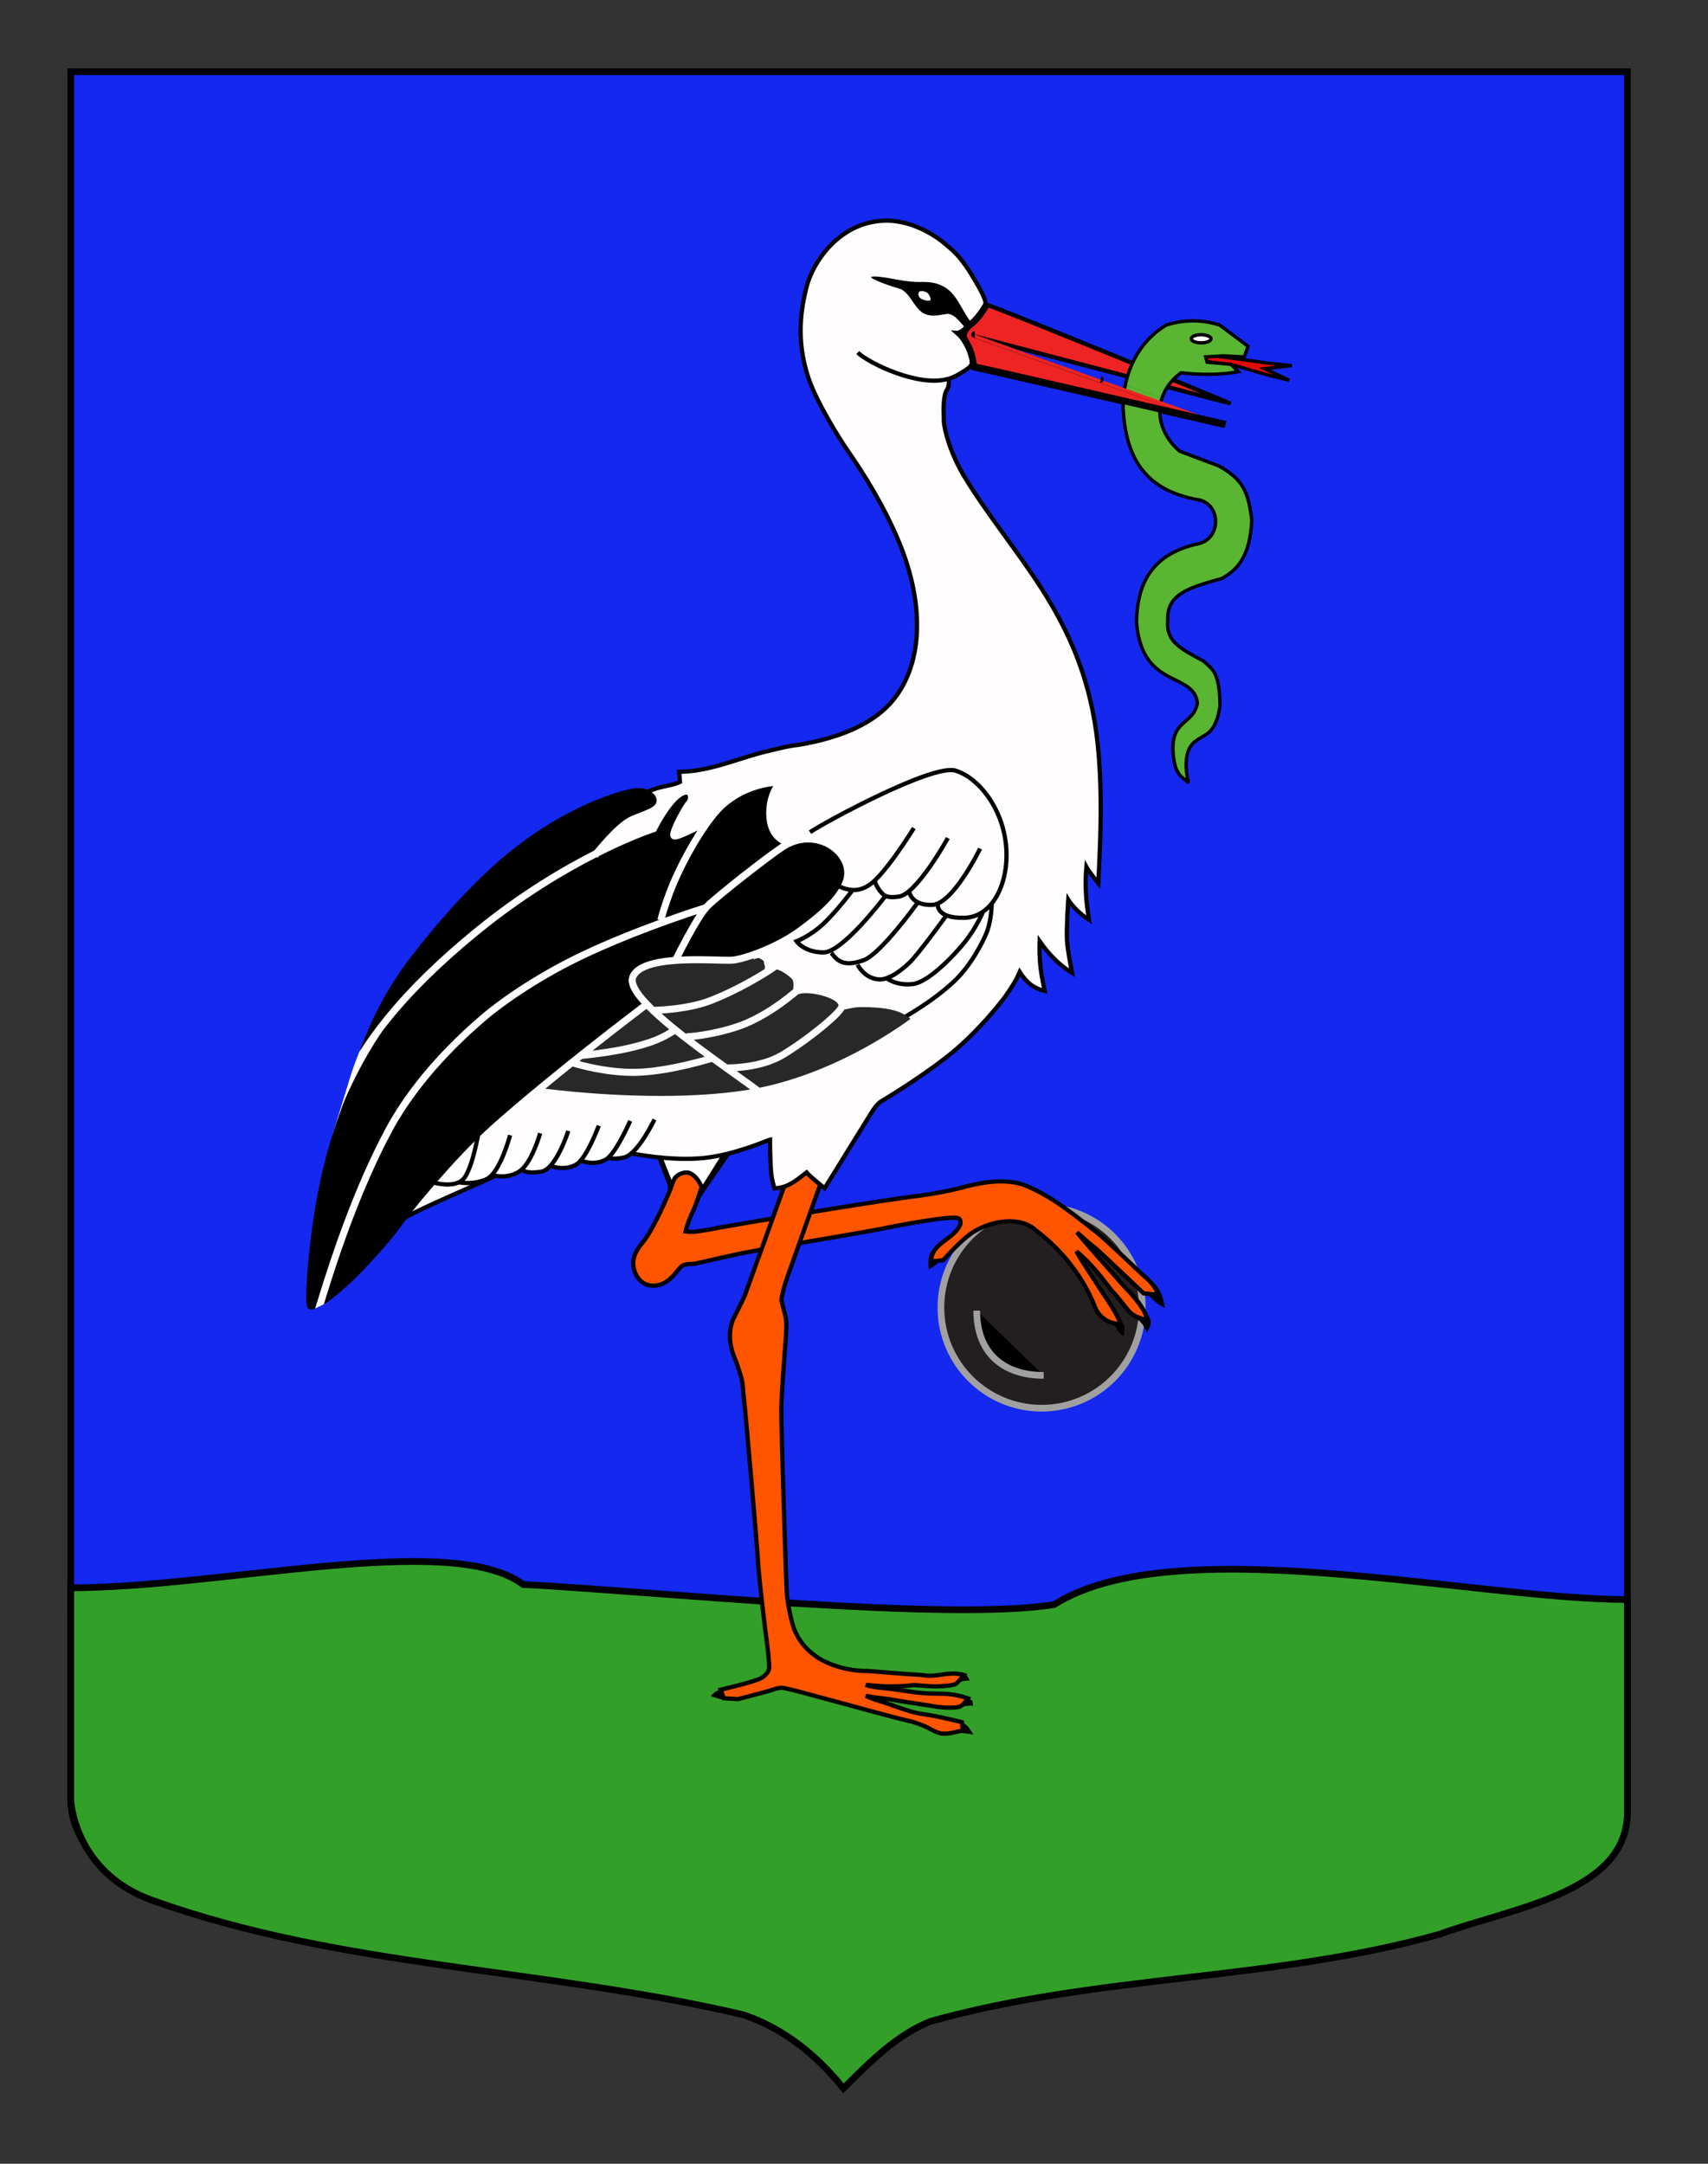 <?xml version="1.0" encoding="utf-8"?>
<!-- Generator: Adobe Illustrator 15.1.0, SVG Export Plug-In . SVG Version: 6.00 Build 0)  -->
<!DOCTYPE svg PUBLIC "-//W3C//DTD SVG 1.1//EN" "http://www.w3.org/Graphics/SVG/1.1/DTD/svg11.dtd">
<svg version="1.1" id="Calque_1" xmlns="http://www.w3.org/2000/svg" xmlns:xlink="http://www.w3.org/1999/xlink" x="0px" y="0px"
	 width="255.118px" height="323.148px" viewBox="0 0 255.118 323.148" enable-background="new 0 0 255.118 323.148"
	 xml:space="preserve">
<rect x="0" y="0" width="255.118" height="323.148" fill="#333333" stroke="none"/>
<path fill="#1428F0" stroke="#000000" d="M10.572,10.715c78,0,154.505,0,232.505,0c0,135.583,0,149.083,0,259.749
	c0,12.041-17.099,14.25-28.099,18.25c-25,7-51,6-76,13.001c-5,2-9,6-13,10c-4-5-9-9-15-11c-30-7.001-60-7.001-88-17.001
	c-6-3-12.406-8-12.406-15C10.572,245.173,10.572,147.09,10.572,10.715z"/>
<path fill="#32A028" stroke="#000000" d="M10.573,237.13c22.618,0,56.881-8.5,67.549-0.5c19.332,1,63.66,5.577,79.357,3
	c17.975-11.405,62.705-0.75,85.598-0.75c0,32.416,0,0.5,0,31.752c0,12.041-17.098,14.25-28.098,18.25c-25,7-51,6-76,13.001
	c-5,2-9,6-13,10c-4-5-9-9-15-11c-30-7.001-60-7.001-88-17.001c-11.904-4.1-12.406-15-12.406-15V237.13z"/>
<g>
	<circle fill="#231F20" stroke="#A0A0A0" cx="155.581" cy="195.27" r="15.039"/>
	<path stroke="#A0A0A0" stroke-miterlimit="10" d="M145.893,195.741c0,6.5,4.166,9.667,10,9.667"/>
</g>
<g id="Cigogne" transform="matrix(0.634,0,0,0.634,-112.335,461.266)">
	<path id="path2713" fill="#010101" d="M334.498-446.805l6.476,4.367c0.42-0.931,0.847-1.884,1.216-2.863
		c0.639-1.199,8.585-12.452,9.331-13.59l-21.178-0.205l4.066,10.487c0.152,0.548,0.189,1.088,0.152,1.616
		C334.541-446.928,334.52-446.868,334.498-446.805L334.498-446.805z"/>
	<polygon id="polygon2715" fill="#FFFFFF" points="331.345,-459.854 331.345,-459.854 348.393,-457.454 341.355,-446.246 
		336.245,-447.444 	"/>
	<path id="path2717" fill="#020202" d="M399.536-323.136l-1.955,3.992c1.849,0.377,3.705-0.282,5.559-0.234
		c1.133,0.069,2.252,0.268,3.374,0.397c-0.637-0.956-1.192-2.078-2.263-2.612L399.536-323.136z"/>
	<path id="path2719" fill="#020202" d="M401.496-324.954c1.644-0.305,3.242-0.93,4.943-0.785c-0.06-0.408-0.117-0.816-0.177-1.216
		c-2.038-1.252-4.394-1.812-6.747-2.08L401.496-324.954z"/>
	<path id="path2721" fill="#020202" d="M397.764-333.237l1.241,3.173c2.349-0.02,4.249-1.783,6.636-1.586
		c-0.396-0.774-0.753-1.824-1.752-1.947C401.844-333.878,399.796-333.441,397.764-333.237L397.764-333.237z"/>
	<path id="Bec" fill="#EE2424" stroke="#010101" d="M406.587-648.368c-0.023,0,59.136,21.155,59.114,21.149
		c-0.568-0.105-56.791-13.158-59.097-13.561c-0.166-0.028-0.292-0.169-0.308-0.337c-0.154-2.026-0.828-4.007-1.995-5.87
		c-0.951-1.304,0.08-2.808,1.25-3.699c1.649-1.279,2.848-3.079,3.895-4.831c0.069-0.115,0.191-0.183,0.32-0.183
		c0.037,0,0.075,0.006,0.114,0.018c4.301,1.375,54.755,22.108,56.87,23.078C466.922-632.524,406.587-648.368,406.587-648.368z"/>
	<path id="path2725" fill="#020202" d="M349.081-330.456l0.466,2.554c0,0-0.904,0.779-1.65,0.779c-0.745,0-3.237-0.873-3.237-0.873
		s0.466-0.685,1.15-1.09C346.498-329.493,349.081-330.456,349.081-330.456L349.081-330.456z"/>
	<path id="path2727" fill="#010101" d="M400.161-430.965l-2.914-2.6c-0.208,0.22-0.408,0.448-0.594,0.694
		c-0.941,1.258-0.784,2.902-0.613,4.372c0.787-0.485,1.546-1.025,2.226-1.647c0.354-0.04,0.685-0.075,1.001-0.114l0.32-0.038
		l0.211-0.243L400.161-430.965L400.161-430.965z"/>
	<path id="path2729" fill="#010101" d="M436.931-423.826l-2.08,4.486l0.009,0.023c0.799,1.883,2.482,3.31,4.414,3.809
		c0.257,0.066,0.828,0.507,0.871,0.671c0.223,0.856,0.914,1.553,1.741,2.023c0.045-0.787,0.373-1.606,0.205-2.126
		c-0.166-0.516-0.702-1.498-0.702-1.498C440.153-419.075,438.515-421.489,436.931-423.826L436.931-423.826z"/>
	<path id="path2731" fill="#010101" d="M443.396-423.695l-4.68,0.362l0.034,0.043c0,0,1.817,2.052,2.639,3.085
		c0.323,0.405,0.657,0.822,0.995,1.236c0.018,0.025,0.042,0.048,0.062,0.071c0.091,0.112,0.18,0.223,0.271,0.334
		c0.286,0.36,0.617,0.656,0.97,0.908c0.422,0.348,0.884,0.659,1.395,0.913c1.207,0.634,1.703,1.967,2.374,3.065
		c0.471-0.987,1.17-2.089,0.674-3.205c-0.231-0.55-0.502-1.078-0.801-1.586c-0.791-1.949-2.245-3.47-3.661-4.945L443.396-423.695
		L443.396-423.695z"/>
	<path id="path2733" fill="#010101" d="M443.772-424.978c0,0,1.664,1.53,2.454,2.289l0.2,0.188l0.271,0.035
		c0.36,0.045,0.731,0.085,1.118,0.128c1.158,1.121,2.303,2.274,3.827,2.885c-0.379-2.272-1.071-4.678-2.919-6.204
		c-0.037-0.026-1.353-1.301-2.004-1.864c-0.523-0.45-1.021-0.881-1.472-1.338l-0.022-0.02l-0.022-0.023L443.772-424.978z"/>
	<path id="path2735" fill="#FF5500" stroke="#010101" d="M372.145-435.845c-0.422,0.069-20.433,3.385-22.808,4.084
		c-2.669,0.539-8.291,1.92-8.784,1.929c-0.973,0.023-1.895,0.043-2.692,0.468c-0.5,0.445-0.924,0.97-1.37,1.529
		c-1.082,1.345-2.84,3.145-5.325,3.145c-3.387,0-4.823-3.085-4.792-5.46c0.051-1.935,1.176-3.462,2.423-4.982
		c2.548-3.139,6.282-12.095,6.375-12.371c0.251-0.765,0.513-1.556,0.871-2.297c0.44-0.953,2.151-1.801,3.401-1.493
		c1.253,0.308,2.552,1.978,3.045,3.402c0,0-1.161,3.672-1.889,5.285c-0.74,1.646-1.502,3.341-1.9,5.119
		c0.128,0.014,1.167,0.186,2.462,0.045c2.148-0.231,4.995-0.845,5.545-0.944c6.807-1.216,39.429-6.66,47.204-7.511
		c4.196-0.587,7.89-1.33,11.301-2.286c2.137-0.502,4.957-1.081,7.81-1.081c1.91,0,3.622,0.249,5.248,0.774
		c5.765,2.22,10.678,6.061,15.428,9.774c0.656,0.517,1.315,1.031,1.98,1.544c1.927,1.527,10.265,9.529,10.775,9.968
		c1.313,1.13,2.671,2.301,3.333,4.033l0.237,0.613l-3.407-0.337c0,0-10.648-10.085-11.21-10.539
		c-1.176-0.856-2.266-1.84-3.321-2.796c-0.383-0.345-0.773-0.697-1.168-1.045c1.747,2.266,8.151,9.352,9.112,10.468
		c0.984,1.141,2,2.323,3.082,3.41c0,0,3.587,3.736,4.184,6.139l0.175,0.704l-0.696-0.208c-1.23-0.368-2.76-0.827-3.73-2.06
		c-0.456-0.542-0.901-1.102-1.333-1.644c-0.825-1.044-1.684-2.12-2.625-3.077l-0.023-0.02l-0.014-0.023
		c-2.552-3.387-5.117-6.637-8.271-9.192c0.58,1.085,1.252,2.126,1.912,3.145c0.465,0.711,3.053,4.785,3.901,6.035
		c1.573,2.321,3.204,4.726,4.424,7.331l0.353,0.751l-1.224-0.254c-2.123-0.242-4.046-1.698-4.906-3.721
		c-2.762-7.057-7.549-13.318-13.843-18.11l-0.018-0.009l-0.015-0.015c-3.916-3.715-10.702-2.074-13.87-0.268
		c-3.128,1.41-8.11,7.201-8.11,7.201l-2.854,0.309l0.054-0.511c0.249-2.257,1.912-3.484,3.518-4.669
		c0.674-0.499,1.312-0.97,1.853-1.518c0.733-0.705,2.132-2.16,1.259-3.356c-0.878-1.195-17.192,2.095-18.273,2.332
		C383.949-437.887,373.413-436.045,372.145-435.845L372.145-435.845z"/>
	<path id="path2737" fill="#FF5500" stroke="#010101" d="M363.172-451.457l9.067-2.169l-9.441,26.574
		c-0.625,1.87-1.272,3.804-1.523,5.773c0.108,0.651,1.001,3.625,1.088,4.529c0.166,2.04-0.005,4.092-0.168,6.068
		c-0.132,1.561-0.881,11.132-0.936,15.048c-0.057,3.918,1.167,42.801,1.321,43.926c0.325,2.345,0.727,4.837,1.476,7.223
		c1.053,3.296,3.304,5.83,6.038,7.568c3.328,1.955,7.298,2.988,11.482,2.988c0.582,0,9.104,0.767,12.987,0.959l0.034,0.002
		l0.034,0.009c0.486,0.111,1.004,0.162,1.573,0.162c0.896,0,1.823-0.134,2.731-0.262c0.917-0.131,1.866-0.269,2.808-0.269
		c0.677,0,1.284,0.071,1.863,0.214l0.65,0.162c0,0-1.35,1.707-1.84,2.047c-0.486,0.34-2.863,0.594-4.552,0.594
		c-1.355,0-2.719-0.106-4.043-0.205c-0.443-0.035-0.885-0.069-1.325-0.1c-2.237,0.311-4.515,0.311-6.718,0.311
		c-0.396,0-4.257-0.302-4.611-0.339c1.432,0.587,5.145,0.836,5.145,0.836c1.179,0.134,2.372,0.313,3.524,0.482
		c2.355,0.354,4.789,0.717,7.198,0.717c0.131,0,2.529,0.028,3.308,0.091c1.629,0.137,3.05,0.423,4.363,0.871l0.531,0.183
		c0,0-1.339,1.893-2.209,2.027c-0.696,0.108-1.438,0.162-2.208,0.162c-0.842,0-1.712-0.062-2.679-0.191
		c-1.706-0.308-9.301-1.404-11.336-1.806c-2.155-0.24-3.978-0.494-5.634-0.794c0.998,0.468,2.049,0.868,3.15,1.188
		c1.247,0.359,2.486,0.804,3.685,1.235c2.22,0.794,4.514,1.613,6.881,1.909c2.74,0.329,8.943,1.864,8.943,1.864l0.183,1.958
		c0,0-1.084,0.226-1.442,0.309c-0.93,0.219-1.886,0.445-2.876,0.445l0,0c-0.217,0-0.43-0.012-0.664-0.037
		c-1.193-0.217-2.22-0.794-3.214-1.356c-0.976-0.548-3.59-1.395-3.59-1.395c-4.086-0.879-17.105-4.546-19.455-5.142
		c-2.458-0.622-10.217-2.871-11.373-2.871c-0.54,0-1.03,0.075-1.492,0.225c-1.555,0.534-3.164,0.948-4.718,1.347
		c-1.207,0.309-4.058,1.076-4.058,1.076l-0.038,0.008c0,0-1.401-0.071-2.061-0.117c-0.349-0.026-1.318-0.086-1.318-0.086
		l-0.768-2.018c0,0,6.03-1.358,8.953-2.44c1.629-0.605,2.264-1.889,2.411-2.188c0.419-0.831-0.85-9.529-0.85-9.529
		c-0.602-5.039-1.222-10.248-1.667-15.425c0.006-2.169-3.053-36.805-3.357-39.18c-0.174-1.344-0.171-2.905-0.453-4.121
		c-0.286-1.215-1.172-4.029-1.901-5.73c-1.235-3.151-1.238-6.418-0.012-8.952c0.339-0.737,2.248-4.387,2.682-5.557
		C353.136-423.632,362.764-450.495,363.172-451.457L363.172-451.457z"/>
	<path id="path2739" fill="#FFFDFD" stroke="#010101" d="M311.768-531.114c7.785-4.541,18.69-10.22,18.69-10.22l0.776-0.291
		c0.945-0.357,1.927-0.565,2.877-0.768c1.158-0.246,2.261-0.48,3.271-0.956c-0.038-0.582-0.083-1.162-0.135-1.744l-0.058-0.656
		l0.663-0.017c4.598-0.12,9.08-1.53,13.412-2.894c1.78-0.559,3.618-1.139,5.463-1.627c0.633-0.149,1.265-0.306,1.897-0.463
		c2.211-0.547,4.497-1.113,6.784-1.355c10.531-1.773,18.034-5.365,22.307-10.671c6.843-8.501,7.352-22.286,1.358-36.877
		c-3.61-8.79-8.613-16.629-12.279-21.888c-1.312-1.887-7.074-10.873-9.113-16.889c-3.194-9.421-1.549-17.08-0.556-21.207
		c1.422-6.164,7.99-15.941,19.004-15.941c4.691,0,10.282,2.306,14.486,6.136c3.116,2.491,5.125,5.955,7.066,9.303
		c0,0,0.565,1.039,0.667,1.241c0.536,1.071,1.088,2.18,1.088,3.458l-0.031,0.194c-0.148,0.45-1.345,2.04-2.783,3.407
		c-1.549,1.476-3.356,2.72-3.861,2.72c-0.037,0-0.074,0-0.112-0.003c1.361,1.178,2.248,2.754,3.107,4.415
		c0.613,1.261,0.847,3.05-0.496,3.932c-1.33,0.899-2.819,1.901-4.541,2.463c0.037,0.229,0.125,1.826-0.474,2.623
		c-0.6,0.796-0.813,3.384-0.739,5.308c0.022,0.643,0.048,1.307,0.034,1.915c0.089,2.289,1.647,7.982,4.96,13.382
		c11.5,18.761,27.088,32.203,30.943,59.95c1.179,8.493,1.173,18.236,0.947,25.104c-0.171,5.196-0.446,10.562-0.446,10.562
		s-2.338-2.968-2.82-3.861c-0.151,1.598-0.239,4.226-0.074,6.621c0.212,3.102,0.714,5.853,0.714,5.853s-1.199-0.754-2.423-1.869
		c-1.016-0.925-2.043-2.155-2.48-2.863c-0.009,0.135-0.453,6.37-0.305,9.429c0.117,2.442,1.21,7.788,1.21,7.788
		s-1.943-1.142-3.719-2.853c-1.675-1.613-2.734-2.903-3.929-4.612c-0.052,1.39-0.052,3.913,0.225,6.264
		c0.34,2.845,0.971,5.434,0.971,5.434s-1.519-0.266-3.019-1.279c-1.151-0.781-2.261-2.183-2.873-3.167
		c-0.896,2.106-2.175,4.038-3.455,5.844c-1.161,1.536-5.727,7.386-11.601,12.414c-6.657,5.696-17.125,11.935-17.125,11.935
		c-1.268,0.633-2.038,1.838-2.859,3.11c-0.257,0.403-10.905,17.62-10.905,17.62s-3.13-2.412-4.273-3.705
		c-0.206,0.157-0.408,0.314-0.611,0.477c-1.914,1.495-3.892,3.043-6.463,3.225l-0.503,0.034l-0.14-0.482
		c-0.433-1.499-0.677-3.08-0.727-4.672c-0.082-0.945-0.186-5.194-0.163-6.29l-0.068,0.015c-0.725,0.157-7.907,3.447-15.331,4.267
		c-7.871,0.87-17.314-1.087-17.314-1.087s-8.964-0.163-15.905,0.613c-6.941,0.777-16.096,4.666-16.096,4.666
		c-6.376,3.151-22.069,9.332-24.619,12.118l42.271-92"/>
	<path id="path2741" fill="none" stroke="#020202" d="M379.251-644.481c2.753,2.539,14.317,8.164,21.223,6.192"/>
	<path id="path2743_2_" fill="none" stroke="#010101" d="M465.775-629.833"/>
	<polygon id="polygon2745" fill="#FFFDFD" points="318.99,-458.166 298.891,-455.212 291.64,-451.12 294.694,-450.344 
		298.994,-452.364 301.636,-452.417 310.132,-454.125 321.113,-455.368 325.051,-455.212 327.173,-456.973 	"/>
	<path id="path2747" fill="#FFFDFD" d="M310.424-528.064l9.514,32.107l-33.775,24.243l-32.528,51.309l-2.28,1.108l4.229-41.149
		c0,0,3.575-11.695,4.29-13.987c0.717-2.291,2.047-5.57,2.047-5.57l7.252-11.395l16.801-18.019L310.424-528.064L310.424-528.064z"/>
	<path id="path2749" fill="#010101" d="M387.381-660.066c0.676,0.2,1.364,0.4,2.029,0.62c1.175,0.597,1.94,1.673,2.757,2.874
		c0.602,0.874,1.204,1.778,2.106,2.495c0.782,0.6,1.752,0.871,2.851,0.864c0.859,0,1.706-0.146,2.488-0.276
		c0.263-0.043,0.52-0.086,0.764-0.123c0.754,0.039,1.325,0.32,1.89,0.774c0.56,0.456,2.328,2.514,2.328,2.514l1.636-0.913
		l-0.682-0.964l-0.179-0.256c-0.514-0.73-0.99-1.562-1.459-2.386c-1.201-2.094-2.409-4.295-4.837-5.423
		c-1.539-0.77-3.236-0.853-4.478-0.87h-0.022h-0.023c-0.256,0.012-0.516,0.017-0.776,0.017c-2.401,0.002-4.834-0.46-7.232-0.924
		c0,0-3.858-0.66-4.092-0.231C382.213-661.841,386.97-660.186,387.381-660.066z"/>
	<path id="path2751" fill="#FFFDFD" d="M396.354-656.844c-0.391,0.38-1.807-0.105-2.189-0.353c-0.664-0.43-0.742-1.131-0.471-1.561
		c0.272-0.431,1.601-0.195,2.112,0.312C396.022-658.228,396.642-657.125,396.354-656.844L396.354-656.844z"/>
	<path id="path2753" fill="none" stroke="#010101" d="M398.143-514.664c0,0-0.693,3.453,6.216,3.316
		c6.903-0.139,10.773-8.702,9.806-17.405c-0.967-8.702-6.493-15.61-11.878-17.268c-5.391-1.656-31.081,12.294-34.259,14.505"/>
	<path id="path2755" fill="none" stroke="#010101" d="M391.373-517.565c0,0,0.414,3.316,5.388,3.177
		c4.972-0.14,11.324-13.262,11.324-13.262"/>
	<path id="path2757" fill="none" stroke="#010101" d="M383.223-520.05c0,0,0.779,2.26,2.212,3.313
		c1.065,0.785,2.773,0.451,3.314,0.417c4.28-0.277,11.74-13.813,11.74-13.813"/>
	<path id="path2759" fill="none" stroke="#010101" d="M374.105-519.223c1.613,1.053,3.542,1.504,5.122,1.27
		c1.53-0.228,2.731-1.127,2.845-1.201c3.667-2.426,10.407-13.328,10.407-13.328"/>
	<path id="path2761" fill="none" stroke="#010101" d="M410.822-514.758c0,0,0.029,4.098-1.355,7.277
		c-0.582,1.339-3.194,7.074-7.597,11.19c-6.033,5.636-14.227,9.806-14.227,9.806"/>
	<path id="path2763" fill="none" stroke="#010101" d="M386.263-496.982c0,0,2.208,1.658,5.938,1.244
		c3.732-0.416,9.809-6.769,12.432-10.083c2.623-3.318,4.076-6.801,4.076-6.801"/>
	<path id="path2765" fill="none" stroke="#010101" d="M379.219-500.298c0,0,1.518,3.176,4.972,3.454
		c2.22,0.179,4.971-1.798,7.181-3.87c2.208-2.072,8.562-10.913,8.562-10.913"/>
	<path id="path2767" fill="none" stroke="#010101" d="M373.002-503.059c0.922,0.787,2.061,3.81,7.733,1.658
		c4.009-1.518,12.565-13.401,12.565-13.401"/>
	<path id="path2769" fill="none" stroke="#010101" d="M377.887-517.672c0,0-3.368,4.529-6.544,7.568
		c-3.177,3.039-6.492,4.283-6.492,4.283s1.793,2.623,6.352,2.623c4.558,0,14.477-13.158,14.477-13.158"/>
	<path id="path2771" fill="#FFFFFF" stroke="#010101" d="M320.829-454.867c0,0,0.45,0.562,3.256,0
		c2.808-0.56,5.951-6.287,7.298-8.984"/>
	<path id="path2773" fill="#FFFFFF" stroke="#010101" d="M314.174-454.125c0,0,2.9,1.296,5.758-0.291
		c2.298-1.276,5.727-9.095,5.727-9.095"/>
	<path id="path2775" fill="#FFFFFF" stroke="#010101" d="M306.907-452.955c0,0,2.965,1.37,5.95-0.226
		c2.506-1.338,5.391-9.206,5.391-9.206"/>
	<path id="path2777" fill="#FFFFFF" stroke="#010101" d="M300.238-451.949c0,0,0.808,0.974,4.403,0.414
		c3.593-0.562,6.419-9.62,6.419-9.62"/>
	<path id="path2779" fill="#FFFFFF" stroke="#010101" d="M293.318-450.712c0,0,3.033,1.011,6.065-0.788
		c3.03-1.795,5.051-9.092,5.051-9.092"/>
	<path id="path2781" fill="#FFFFFF" stroke="#010101" d="M285.461-449.025c0,0,3.256,0.67,6.401-0.788
		c3.144-1.461,5.499-10.331,5.499-10.331"/>
	<path id="path2783" fill="none" stroke="#010101" d="M278.047-449.362c0,0,5.502,2.02,8.085-0.226
		c2.582-2.245,4.267-13.923,4.267-13.923"/>
	<path id="path2785" d="M349.62-502.197c0.917-0.034,3.43-0.671,6.298-1.806c2.886-1.136,6.207-2.766,9.001-4.775
		c7.465-5.362,9.709-8.624,10.702-10.944c0.316-0.739,0.459-1.475,0.459-2.198c0.002-1.82-0.924-3.61-2.471-4.957
		c-1.546-1.345-3.687-2.22-6.016-2.22c-0.002,0-0.005,0-0.008,0c-1.82,0-3.756,0.525-5.661,1.792
		c-3.644,2.423-15.119,11.401-17.485,13.781c-1.09,1.07-2.994,4.244-4.523,7.063c-0.91,1.675-1.715,3.239-2.221,4.24
		c1.248-0.057,2.497-0.077,3.705-0.08c2.98,0,5.694,0.125,7.348,0.125C349.087-502.18,349.383-502.187,349.62-502.197
		L349.62-502.197z"/>
	<path id="path2787" fill="#282828" d="M326.952-496.628c-0.009,0.497,0.279,1.301,0.899,2.248c0.757,1.172,1.972,2.532,3.479,3.992
		c2.355-0.051,8.271-0.465,12.648-2.117c3.615-1.355,7.295-3.237,10.12-4.834c1.318-0.745,2.448-1.429,3.301-1.967l-0.082-0.052
		h0.002l0.002-0.008c0.032-0.057,0.109-0.251,0.103-0.413c0-0.089-0.012-0.162-0.048-0.232c-0.172-0.405-0.154-0.631-0.197-0.836
		c-0.029-0.2-0.082-0.308-0.085-0.308c-0.143-0.18-0.423-0.386-0.691-0.523c-0.135-0.071-0.268-0.125-0.371-0.162
		c-0.051-0.018-0.097-0.032-0.128-0.043c-0.029-0.009-0.032-0.006-0.032-0.009l0,0c-0.069-0.002-0.399,0.069-0.645,0.163
		c-0.262,0.092-0.463,0.185-0.463,0.185l-0.102-0.228c-2.16,0.745-3.916,1.173-4.965,1.233c-0.276,0.011-0.591,0.018-0.948,0.018
		c-1.723,0-4.409-0.125-7.348-0.125c-3.137-0.003-6.556,0.146-9.287,0.716c-1.365,0.28-2.552,0.674-3.428,1.168
		c-0.882,0.496-1.427,1.07-1.666,1.72C326.976-496.923,326.952-496.792,326.952-496.628L326.952-496.628z"/>
	<path id="path2789" fill="#282828" d="M329.483-489.889c-0.54,0.409-1.529,1.159-2.873,2.189c-2.374,1.821-5.844,4.501-9.837,7.654
		c0.314-0.037,0.647-0.083,0.994-0.128c2.34-0.306,5.325-0.771,7.867-1.382c4.52-1.09,6.863-2.054,9.221-3.507
		C332.846-486.718,331.004-488.349,329.483-489.889L329.483-489.889z"/>
	<path id="path2791" fill="#282828" d="M343.204-478.63c-1.629-1.196-3.287-2.435-4.897-3.682c-0.708-0.55-1.405-1.098-2.089-1.649
		c-2.666,1.712-5.299,2.845-10.196,4.015c-4.489,1.076-10.116,1.681-11.698,1.841c-0.217,0.169-0.431,0.34-0.648,0.514
		c2.414,0.654,7.469,1.823,12.591,1.821c0.262,0,0.523-0.003,0.787-0.009C332.977-475.918,339.768-477.669,343.204-478.63
		L343.204-478.63z"/>
	<path id="path2793" d="M317.218-527.212c0.568-0.7,1.524-1.846,2.652-3.068c1.84-1.977,4.044-4.144,6.022-5.006
		c1.753-0.747,3.333-1.262,4.401-1.818c0.536-0.276,0.931-0.556,1.178-0.834c0.246-0.282,0.366-0.533,0.403-0.916
		c0.003-0.054,0.008-0.103,0.008-0.148c0.003-0.654-0.385-1.364-1.162-1.946c-0.771-0.574-1.9-0.971-3.184-0.97
		c-0.226,0-0.453,0.011-0.685,0.035c-1.532,0.159-5.973,1.258-11.766,3.901c-5.811,2.646-13.028,6.841-20.308,13.202
		c-7.944,6.934-15.538,15.741-21.508,23.6c-2.659,3.499-5.804,8.542-8.124,13.527c-1.285,2.757-2.398,5.482-3.301,7.845
		c1.187-1.852,2.636-3.962,4.447-6.318c4.632-6.028,11.657-13.673,22.891-22.825C299.639-517.472,309.636-523.372,317.218-527.212
		L317.218-527.212z"/>
	<path id="path2795" d="M343.267-514.698c2.606-2.592,13.923-11.433,17.74-13.987c0.094-0.063,0.188-0.115,0.283-0.175
		c-0.409-0.211-0.864-0.511-1.322-0.933c-1.062-0.985-2.038-2.646-2.228-5.18c-0.028-0.382-0.042-0.75-0.042-1.107
		c0.002-2.886,0.887-5.011,1.656-6.313c-2.432,0.277-7.091,1.284-11.226,4.875c-3.356,2.885-7.997,10.487-10.979,17.12
		c-1.121,2.477-1.99,4.937-2.579,6.772c-0.306,0.95-0.534,1.723-0.684,2.254c4.674-1.681,8.144-2.788,9.184-3.116
		C343.139-514.56,343.204-514.634,343.267-514.698L343.267-514.698z"/>
	<path id="path2797" fill="#282828" d="M374.734-490.675c0-0.003,0.002-0.003,0-0.003c0.003-0.015,0.003-0.029,0.003-0.042
		c0.008-0.166-0.117-0.463-0.566-0.834c-1.318-1.133-4.862-2.074-7.163-2.046c-0.876-0.009-1.579,0.148-1.8,0.299
		c0,0.002,0,0-0.012,0.009c-0.299,0.206-1.638,1.375-3.582,2.774c-1.957,1.413-4.586,3.105-7.679,4.512
		c-4.33,1.954-10.036,3.048-13.315,3.382c0.413,0.314,0.831,0.628,1.245,0.939c2.271,1.703,4.557,3.359,6.678,4.874
		c1.478,0.008,7.856-0.209,12.3-2.791c2.635-1.519,6.142-4.013,8.983-6.31c1.421-1.15,2.679-2.251,3.575-3.148
		c0.449-0.445,0.805-0.844,1.038-1.15c0.115-0.152,0.2-0.282,0.249-0.371C374.714-490.625,374.73-490.658,374.734-490.675
		L374.734-490.675z"/>
	<path id="path2799" d="M257.665-466.569c-1.424,3.896-3.134,9.073-4.451,14.663c-2.611,11.107-3.872,23.952-3.869,29.763
		c0,0.457,0.008,0.87,0.023,1.23c0.031,0.83,0.217,1.315,0.393,1.529c0.177,0.209,0.323,0.286,0.714,0.3
		c0.242,0.011,0.568-0.06,0.939-0.186c0.276-0.882,0.642-2.074,1.081-3.498c2.582-8.308,7.93-24.843,15.622-39.112
		c6.656-12.339,16.92-21.843,22.151-26.343c5.47-4.697,14.312-10.522,23.806-15.037c6.356-3.019,13.059-5.656,18.453-7.625
		l-0.46-0.117h0.002c0.006-0.028,1.262-4.969,3.57-10.083c1.65-3.638,3.727-7.514,5.878-10.835c-0.209,0.105-0.42,0.211-0.637,0.317
		c-0.891,0.439-1.827,0.878-2.639,1.212c-0.834,0.334-1.433,0.583-2.067,0.605c-0.155-0.005-0.346-0.005-0.61-0.162
		c-0.456-0.334-0.474-0.736-0.48-0.967c0.017-0.594,0.231-1.153,0.52-1.89c0.443-1.076,1.104-2.383,1.746-3.527
		c0.654-1.155,1.227-2.086,1.673-2.577c0.102-0.089,0.251-0.451,0.242-0.79c0-0.251-0.072-0.466-0.139-0.554
		c-0.077-0.085-0.072-0.103-0.259-0.117c-0.189-0.005-0.602,0.097-1.201,0.496c-1.289,0.834-2.803,2.834-3.91,4.598
		c-0.557,0.884-1.028,1.712-1.359,2.317c-0.328,0.605-0.51,0.976-0.51,0.979l-0.155,0.314l-0.336,0.108
		c0,0.003-0.291,0.094-0.865,0.3c-1.781,0.636-6.215,2.328-12.249,5.365c-0.202,0.252-0.314,0.396-0.314,0.396l-0.186-0.145
		c-7.472,3.798-17.291,9.611-27.554,17.973c-11.146,9.084-18.071,16.632-22.625,22.553c-1.001,1.305-3.063,4.511-5.182,8.405
		C260.579-473.317,258.675-469.323,257.665-466.569L257.665-466.569z"/>
	<path id="path2801" d="M257.549-432.881c-1.449,4.186-2.612,7.853-3.467,10.613c-0.228,0.733-0.433,1.395-0.617,1.992
		c0.48-0.294,0.979-0.631,1.496-1.019c5.791-4.246,13.752-13.372,15.921-16.364c2.055-2.819,4.584-6.09,7.494-9.446
		c2.714-3.13,8.278-9.814,15.825-16.449c13.261-11.657,30.667-24.916,34.135-27.545c-0.74-0.822-1.375-1.618-1.872-2.377
		c-0.702-1.09-1.159-2.112-1.17-3.151c0-0.337,0.055-0.668,0.169-0.984c0.423-1.139,1.312-1.981,2.411-2.594
		c2.034-1.127,4.892-1.653,7.908-1.898c0.36-0.728,1.419-2.834,2.682-5.151c0.93-1.692,1.944-3.471,2.902-4.943
		c-0.031,0.009-0.062,0.018-0.092,0.029c-4.977,1.638-16.235,5.533-26.486,10.408c-9.354,4.443-18.119,10.225-23.438,14.799
		c-5.166,4.435-15.29,13.838-21.774,25.873C264.514-451.698,260.454-441.253,257.549-432.881L257.549-432.881z"/>
	<path id="path2803" fill="#282828" d="M350.747-475.24c2.168,1.544,4.053,2.888,5.414,3.918c9.472-1.935,18.068-5.756,24.488-9.258
		c3.581-1.954,6.484-3.807,8.493-5.168c1.004-0.679,1.781-1.235,2.308-1.623c0.086-0.063,0.163-0.12,0.234-0.174
		c-0.219-0.206-0.553-0.482-0.961-0.734c-0.77-0.488-1.826-0.99-3.048-1.304c-2.331-0.613-5.305-0.736-7.054-0.733
		c-0.74-0.003-1.276,0.023-1.421,0.031c-0.473,0.026-1.238,0.16-1.858,0.286c-0.622,0.125-1.107,0.242-1.108,0.242l-0.035-0.145
		c-0.112,0.234-0.26,0.451-0.436,0.69c-1.053,1.376-3.341,3.385-6.008,5.474c-2.663,2.077-5.673,4.178-8.08,5.568
		C358.011-476.072,353.513-475.437,350.747-475.24L350.747-475.24z"/>
	<path id="path2805" fill="#282828" d="M364.034-494.492c0.008-0.04,0.012-0.08,0.02-0.123c0.04-0.26,0.082-0.616,0.082-0.976
		c0.011-0.613-0.149-1.178-0.356-1.355c-0.373-0.377-1.115-0.976-1.86-1.45c-0.728-0.482-1.549-0.808-1.778-0.779
		c-0.003,0-0.006,0-0.011,0c-0.152,0.134-0.303,0.239-0.56,0.419c-1.93,1.336-8.473,5.34-15.013,7.8
		c-3.869,1.444-8.579,1.974-11.523,2.151c1.747,1.566,3.747,3.21,5.844,4.843v-0.205c2.134,0.014,9.491-1.11,14.369-3.345
		c3.057-1.39,5.667-3.088,7.579-4.478c0.958-0.697,1.74-1.316,2.321-1.786C363.543-494.092,363.814-494.322,364.034-494.492
		L364.034-494.492z"/>
	<path id="path2807" fill="#282828" d="M326.265-474.113c-6.436-0.003-12.591-1.729-14.181-2.206
		c-2.094,1.684-4.261,3.439-6.436,5.229c1.442,0.18,3.892,0.465,7.061,0.753c5.228,0.471,12.383,0.942,20.073,0.941
		c6.59,0.003,13.576-0.345,20.063-1.332c0.366-0.054,0.727-0.123,1.093-0.182c-2.295-1.676-5.547-3.956-9.036-6.484
		c-2.733,0.785-10.745,3.099-17.814,3.27C326.812-474.116,326.538-474.113,326.265-474.113L326.265-474.113z"/>
	<line id="line2809" fill="none" x1="355.778" y1="-469.53" x2="355.776" y2="-469.53"/>
</g>
<g id="Serpent" transform="translate(-131.229,-176.874)">
	<path id="path9140" fill="#E20909" stroke="#000000" stroke-width="0.5" d="M310.536,227.903l-0.51,2.753l5.738,0.825l4.613,1.342
		l3.415,0.838l-3.661-1.723l4.051-0.457l-3.438-0.361l-7.73-1.061L310.536,227.903z"/>
	<path id="path9138" fill="#5AB532" stroke="#000000" stroke-width="0.5" d="M309.854,287.531c1.295-1.069,2.959-0.853,3.608-5.279
		c-0.12-4.827-0.899-5.248-2.479-6.648c-3.676-1.965-5.646-3-5.332-6.174c-0.131-3.895,3.242-4.803,8.106-6.174
		c2.328-1.309,4.175-3.263,4.444-8.707c-0.518-4.152-1.237-6.021-4.889-8.074l-5.889-2.216c-4.21-3.693-3.714-8.864,0.223-11.714
		c2.853,0.313,5.703,0.367,8.555-0.158l-1.111-1.107l-3.554-0.315l-0.224-0.792l2.666-0.158l3.109,0.158l0.557-1.583l-4.223-3.166
		c-2.664-0.846-5.332-0.846-7.998,0c-4.175,2.529-6.441,7.078-6.441,12.348c0.332,6.446,2.49,12.319,11.441,13.772
		c3.189,0.812,3.152,5.606,0,6.49c-7.201,1.498-9.318,6.016-9.443,11.714c0.799,10.16,8.625,7.362,9.107,12.163
		c-0.681,3.166-3.611,2.405-3.664,6.677c0.129,4.211,1.375,4.168,2.334,5.224C308.252,291.766,308.031,288.743,309.854,287.531z"/>
	<path id="path10916" fill="#FFFFFF" stroke="#000000" stroke-width="0.5" d="M309.161,227.468c0.001-0.333,0.664-0.604,1.48-0.603
		c0.816,0,1.479,0.271,1.479,0.604v0.001c0,0.333-0.663,0.604-1.48,0.603C309.823,228.072,309.161,227.802,309.161,227.468
		C309.161,227.469,309.161,227.469,309.161,227.468z"/>
</g>
<path id="Bec_3_" fill="#EE2424" stroke="#010101" d="M145.588,49.964c-0.014,0,37.515,13.421,37.5,13.417
	c-0.359-0.066-36.024-8.346-37.487-8.604c-0.106-0.019-0.187-0.106-0.195-0.214c-0.098-1.285-0.526-2.542-1.266-3.724
	c-0.604-0.826,0.051-1.78,0.792-2.347c1.047-0.812,1.809-1.953,2.472-3.063"/>
<path id="Bec_1_" fill="#EE2424" stroke="#010101" d="M147.679,45.323"/>
</svg>
